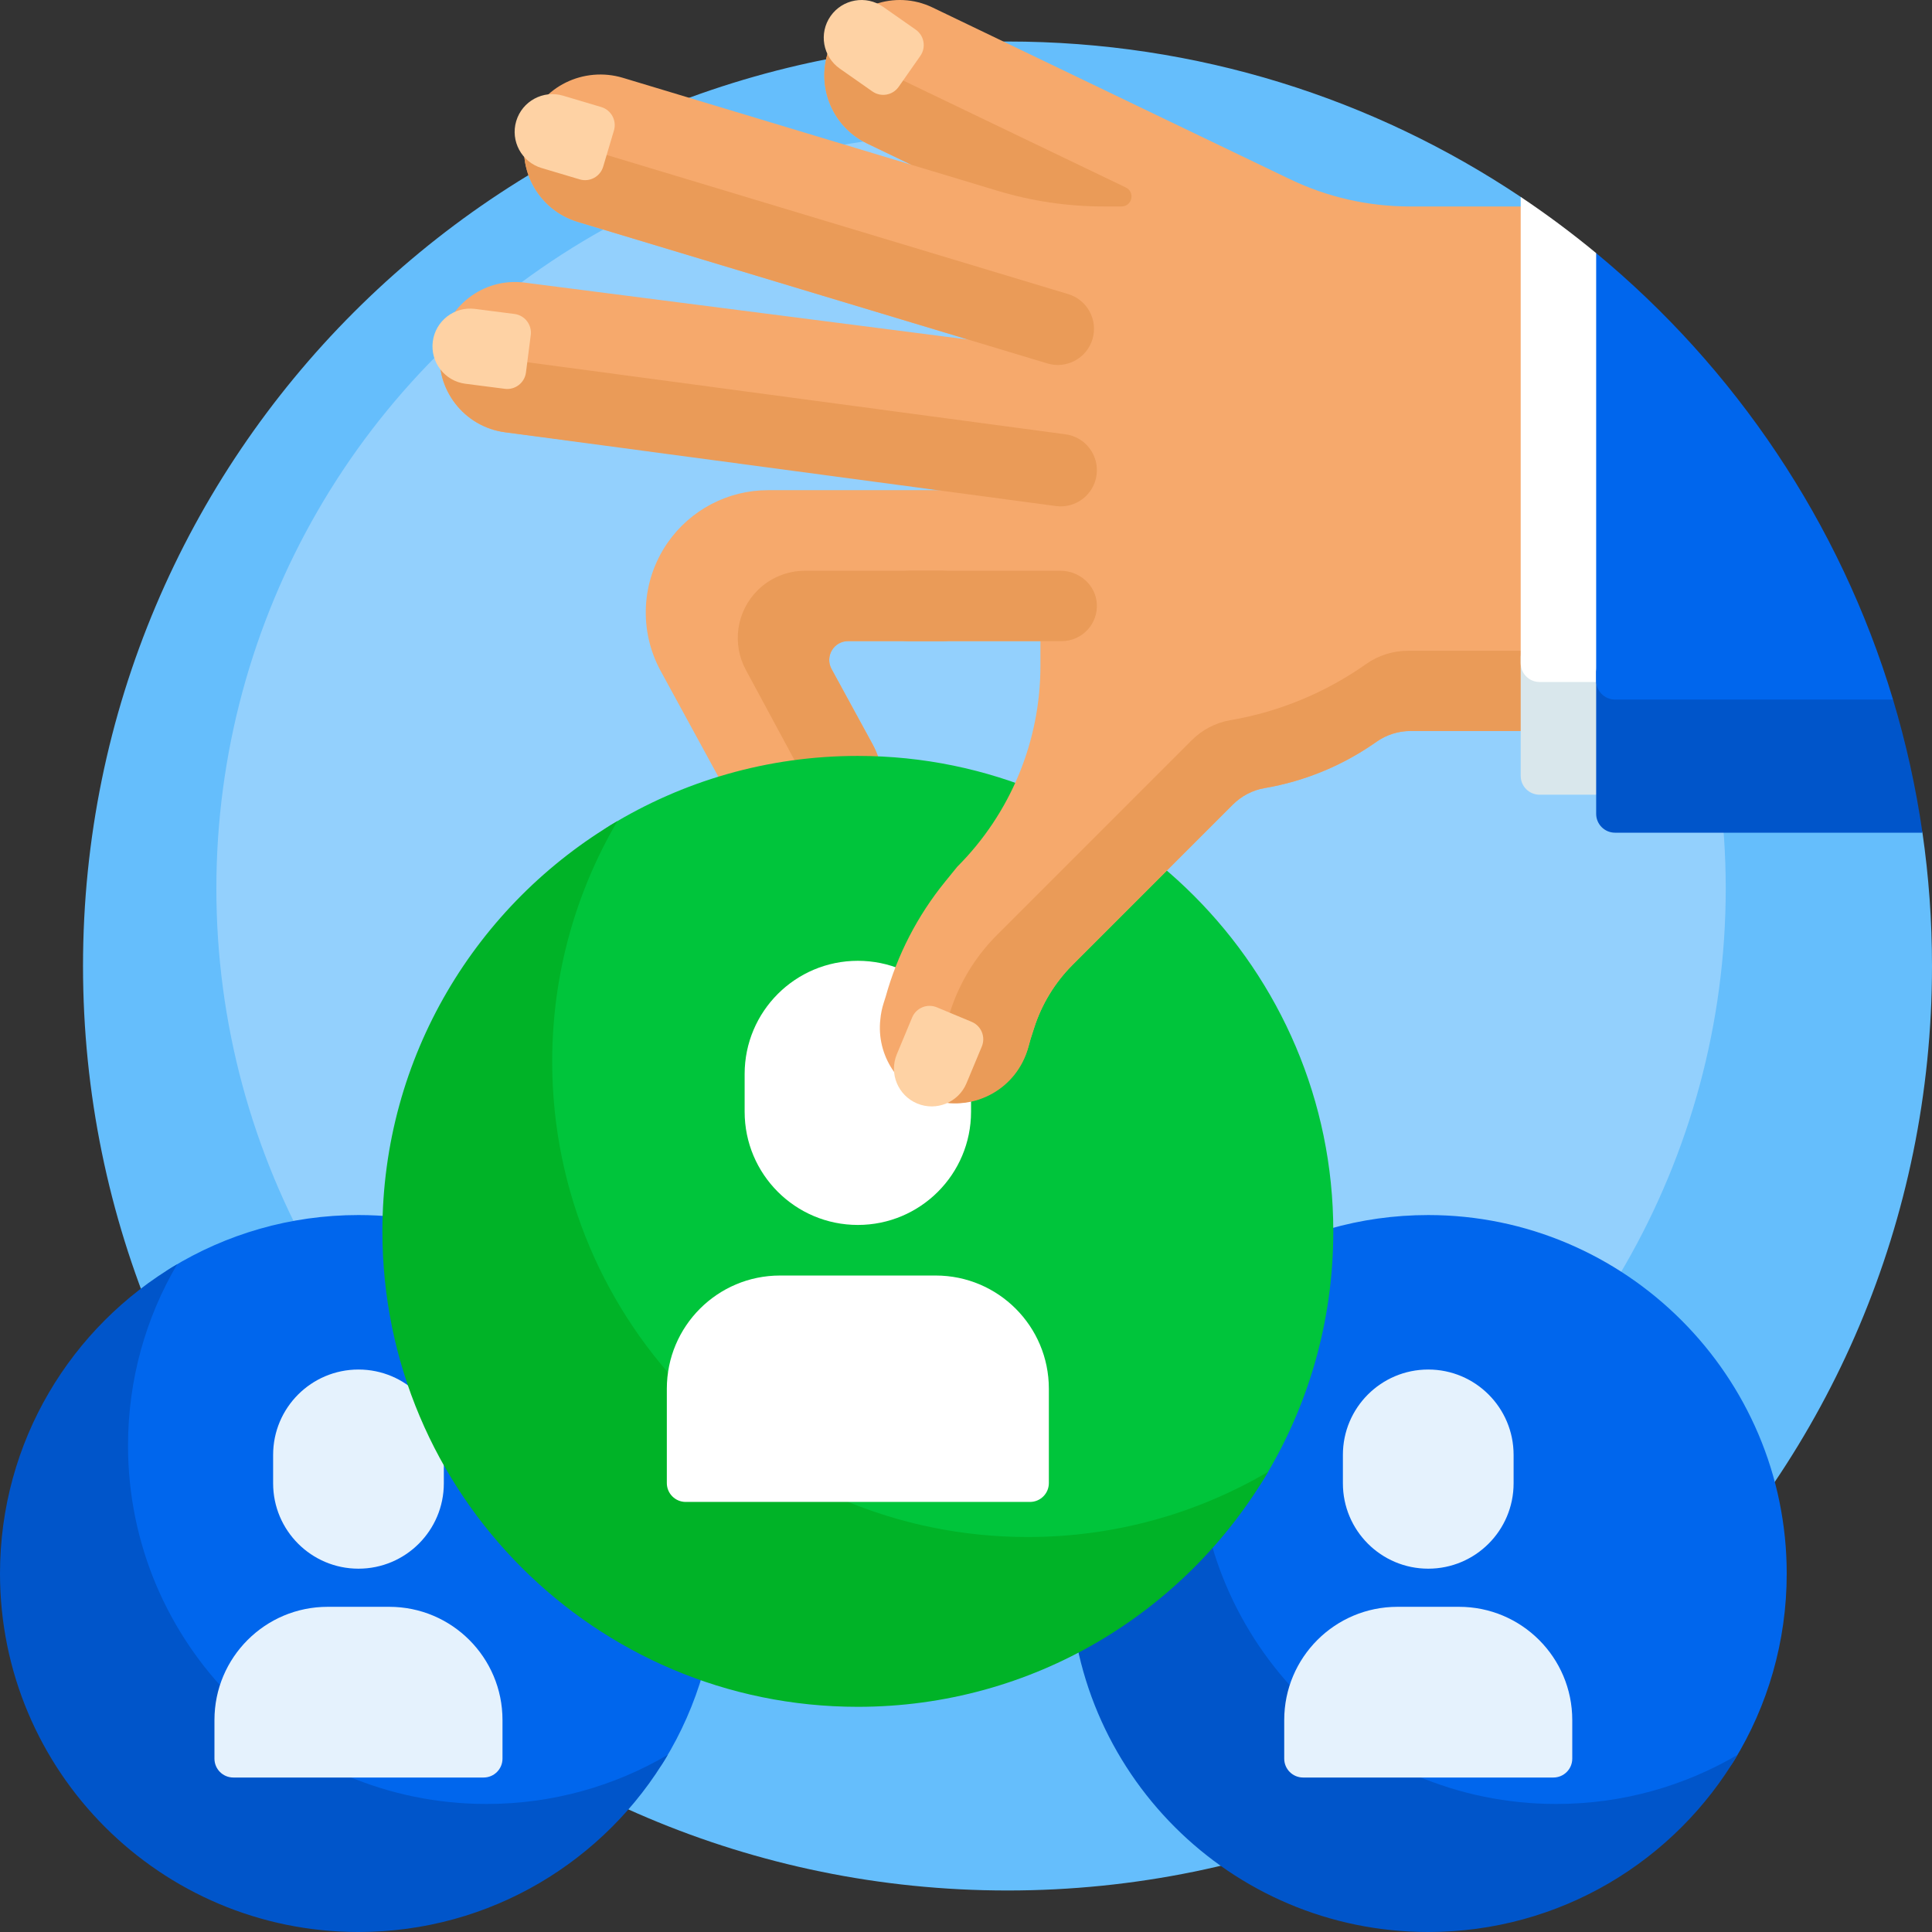 <svg id="Layer_1" enable-background="new 0 0 512 512" viewBox="0 0 512 512" xmlns="http://www.w3.org/2000/svg"><rect x="0" y="0" width="512" height="512" fill="#333333" stroke="none"/><g><path d="m512 256c0 135.31-109.69 245-245 245s-245-109.69-245-245 109.69-245 245-245c50.317 0 97.092 15.169 136 41.182 2.453 1.64 5.398 13.169 7.787 14.894 50.877 36.734 77.765 81.245 88.851 145.626.374 2.17 9.517 5.78 9.833 7.97 1.667 11.535 2.529 23.331 2.529 35.328z" fill="#65befc"/><circle cx="257.338" cy="235.476" fill="#93d0fd" r="200"/><path d="m320.864 129.903s-78.76 0-117.328.001c-10.664 0-20.638 5.247-26.685 14.03-6.929 10.064-7.608 23.17-1.757 33.896l18.386 33.706c7.666 14.052 19.488 18.117 29.187 13.265 10.182-5.094 14.032-17.564 8.627-27.473l-10.926-20.03c-1.818-3.332.594-7.394 4.389-7.394h95.627c10.845 0 20.081-8.433 20.466-19.271.405-11.379-8.698-20.73-19.986-20.73z" fill="#f6a96c"/><path d="m220.368 177.297c-1.818-3.332.594-7.394 4.389-7.394h25.074c5.15 0 9.325-4.175 9.325-9.325 0-5.15-4.175-9.325-9.325-9.325h-36.495c-4.725 0-9.257 1.877-12.598 5.218-5.566 5.566-6.82 14.124-3.084 21.052l24.322 45.114c.362.664.683 1.34.963 2.024 9.98-5.178 13.714-17.514 8.356-27.335z" fill="#ea9b58"/><path d="m190 417.001c0 18.147-5.089 35.106-13.917 49.528-1.288 2.104-3.062 3.878-5.166 5.166-14.421 8.828-31.38 13.917-49.528 13.917-52.293 0-95.001-42.708-95.001-95.001 0-18.14 5.085-35.092 13.906-49.51 1.295-2.116 3.078-3.899 5.194-5.194 14.419-8.822 31.371-13.907 49.511-13.907 52.293 0 95.001 42.708 95.001 95.001z" fill="#0066ed"/><path d="m176.973 465.044c-16.502 28.095-47.035 46.956-81.973 46.956-52.467 0-95-42.533-95-95 0-34.938 18.861-65.471 46.956-81.973-8.279 14.096-13.027 30.515-13.027 48.044 0 52.467 42.533 95 95 95 17.528 0 33.948-4.747 48.044-13.027z" fill="#0055ca"/><path d="m95 415.717c12.492 0 22.619-10.127 22.619-22.619v-7.54c0-12.492-10.127-22.619-22.619-22.619-12.492 0-22.619 10.127-22.619 22.619v7.54c0 12.492 10.127 22.619 22.619 22.619z" fill="#e5f2fd"/><path d="m61.834 471.061h66.333c2.761 0 5-2.239 5-5v-10.238c0-16.569-13.431-30-30-30h-16.334c-16.569 0-30 13.431-30 30v10.238c.001 2.762 2.239 5 5.001 5z" fill="#e5f2fd"/><path d="m473.5 417.001c0 18.147-5.089 35.106-13.917 49.528-1.288 2.104-3.062 3.878-5.166 5.166-14.421 8.828-31.38 13.917-49.528 13.917-52.293 0-95.001-42.708-95.001-95.001 0-18.14 5.085-35.092 13.906-49.51 1.295-2.116 3.078-3.899 5.194-5.194 14.418-8.821 31.37-13.906 49.51-13.906 52.294-.001 95.002 42.707 95.002 95z" fill="#0066ed"/><path d="m460.473 465.044c-16.502 28.095-47.035 46.956-81.973 46.956-52.467 0-95-42.533-95-95 0-34.938 18.861-65.471 46.956-81.973-8.279 14.096-13.027 30.515-13.027 48.044 0 52.467 42.533 95 95 95 17.528 0 33.948-4.747 48.044-13.027z" fill="#0055ca"/><path d="m378.5 415.717c12.492 0 22.619-10.127 22.619-22.619v-7.54c0-12.492-10.127-22.619-22.619-22.619-12.492 0-22.619 10.127-22.619 22.619v7.54c0 12.492 10.127 22.619 22.619 22.619z" fill="#e5f2fd"/><path d="m345.333 471.061h66.333c2.761 0 5-2.239 5-5v-10.238c0-16.569-13.431-30-30-30h-16.333c-16.569 0-30 13.431-30 30v10.238c0 2.762 2.239 5 5 5z" fill="#e5f2fd"/><path d="m353.338 326.326c0 24.069-6.749 46.562-18.458 65.689-1.708 2.791-4.061 5.143-6.851 6.851-19.127 11.709-41.62 18.458-65.689 18.458-69.356.001-126.002-56.645-126.001-126.001 0-24.059 6.744-46.544 18.444-65.666 1.717-2.806 4.083-5.172 6.889-6.889 19.122-11.7 41.607-18.444 65.666-18.444 69.355.001 126 56.646 126 126.002z" fill="#00c53b"/><path d="m336.059 390.047c-21.887 37.263-62.383 62.278-108.722 62.278-69.588 0-126-56.412-126-126 0-46.339 25.015-86.835 62.278-108.722-10.981 18.695-17.278 40.473-17.278 63.722 0 69.588 56.412 126 126 126 23.249 0 45.027-6.297 63.722-17.278z" fill="#00b327"/><path d="m227.338 324.623c16.569 0 30-13.431 30-30v-10c0-16.569-13.431-30-30-30-16.569 0-30 13.431-30 30v10c0 16.569 13.431 30 30 30z" fill="#fff"/><path d="m181.717 398.027h91.242c2.761 0 5-2.239 5-5v-25c0-16.569-13.431-30-30-30h-41.242c-16.569 0-30 13.431-30 30v25c0 2.762 2.238 5 5 5z" fill="#fff"/><path d="m404.319 54.718h-30.72c-10.994 0-21.848-2.472-31.758-7.233l-94.722-45.508c-9.956-4.783-21.905-.59-26.688 9.366-4.783 9.956-.59 21.905 9.366 26.688l11.756 5.648-76.454-23.05c-10.383-3.13-21.66 2.277-25.158 12.543-3.672 10.777 2.345 22.358 13.152 25.616l103.489 31.202-117.551-15.094c-10.956-1.407-20.978 6.334-22.384 17.29-1.407 10.956 6.334 20.977 17.29 22.384l136.876 17.575c1.667.214 3.313.216 4.909.027v44.317c0 19.953-7.927 39.09-22.036 53.199l-3.279 4.04c-7.269 8.955-12.613 19.312-15.7 30.424l-.54 1.699c-.451 1.419-.736 2.852-.864 4.276-1.096 9.542 4.828 18.733 14.326 21.474 10.678 3.081 21.975-3.624 24.95-14.331l.529-1.906c.312-.944.614-1.902.92-2.867 2.012-6.339 5.521-12.102 10.224-16.805l42.435-42.435c2.292-2.292 5.227-3.854 8.423-4.399 10.908-1.862 20.991-6.144 29.675-12.275 2.659-1.877 5.841-2.867 9.095-2.867h47.462v-124.503z" fill="#f6a96c"/><g fill="#ea9b58"><path d="m373.132 172.463c-3.955 0-7.823 1.203-11.054 3.484-10.555 7.451-22.809 12.656-36.067 14.919-3.884.663-7.451 2.561-10.237 5.347l-51.575 51.575c-5.72 5.72-9.984 12.731-12.431 20.441-.37 1.167-.735 2.326-1.113 3.468l-.802 2.887c-1.553 5.592-4.939 10.181-9.327 13.3 2.082 1.701 4.542 3.008 7.299 3.774 10.643 2.956 21.667-3.275 24.623-13.918l.66-2.375c.31-.939.611-1.893.915-2.853 2.014-6.344 5.522-12.112 10.228-16.819l42.435-42.435c2.292-2.292 5.227-3.854 8.423-4.399 10.908-1.862 20.99-6.144 29.675-12.275 2.659-1.877 5.841-2.867 9.095-2.867h47.462v-21.255h-48.209z"/><path d="m229.797 38.032 11.756 5.648 22.874 6.896c9.108 2.746 18.57 4.141 28.083 4.141h4.697c2.816 0 3.685-3.814 1.146-5.033l-60.248-28.945c-6.823-3.278-10.939-9.921-11.315-16.982-2.639 1.892-4.854 4.454-6.359 7.587-2.19 4.558-2.498 9.533-1.234 14.047 1.497 5.347 5.201 10.047 10.6 12.641z"/><path d="m289.513 89.899c1.529-5.072-1.343-10.424-6.415-11.953l-124.466-37.526c-7.247-2.185-12.34-8.113-13.802-15.031-2.315 2.276-4.108 5.15-5.111 8.478-3.188 10.575 2.8 21.733 13.375 24.922l124.466 37.525c5.073 1.53 10.424-1.342 11.953-6.415z"/><path d="m281.043 151.254h-40.166c-5.15 0-9.325 4.175-9.325 9.325 0 5.15 4.175 9.325 9.325 9.325h40.486c5.355 0 9.656-4.514 9.305-9.945-.322-4.958-4.659-8.705-9.625-8.705z"/><path d="m290.607 125.821c.675-5.255-3.038-10.061-8.293-10.736l-145.934-19.544c-7.508-.964-13.506-5.974-16.085-12.558-1.91 2.626-3.206 5.755-3.648 9.203-1.407 10.956 6.334 20.978 17.29 22.384l145.935 19.544c5.254.675 10.061-3.038 10.735-8.293z"/></g><path d="m248.268 266.949 9.23 3.847c2.549 1.062 3.754 3.99 2.692 6.539l-4.052 9.721c-2.125 5.098-7.98 7.508-13.078 5.383-5.098-2.125-7.508-7.98-5.383-13.078l4.052-9.721c1.062-2.548 3.99-3.754 6.539-2.691z" fill="#fed2a4"/><path d="m243.895 14.814-5.736 8.192c-1.584 2.262-4.702 2.812-6.964 1.228l-8.627-6.041c-4.524-3.168-5.624-9.403-2.456-13.927 3.168-4.524 9.403-5.624 13.927-2.456l8.627 6.041c2.263 1.583 2.813 4.701 1.229 6.963z" fill="#fed2a4"/><path d="m162.7 34.586-2.852 9.585c-.788 2.647-3.572 4.154-6.218 3.366l-10.094-3.004c-5.293-1.575-8.308-7.144-6.732-12.437 1.575-5.293 7.144-8.308 12.437-6.732l10.094 3.004c2.646.787 4.153 3.571 3.365 6.218z" fill="#fed2a4"/><path d="m140.656 88.8-1.274 9.919c-.352 2.739-2.857 4.674-5.596 4.322l-10.446-1.341c-5.478-.703-9.348-5.714-8.645-11.192.703-5.478 5.714-9.348 11.192-8.645l10.446 1.341c2.739.351 4.674 2.857 4.323 5.596z" fill="#fed2a4"/><path d="m403 173.331v32.277c0 2.761 2.239 5 5 5h19.04v-32.277h-19.04c-2.761 0-5-2.239-5-5z" fill="#d9e7ec"/><path d="m403 175.736c0 2.761 2.239 5 5 5h19.04v-103.438c-.89-.768-1.785-1.53-2.686-2.286-.45-.378-.902-7.561-1.355-7.935-6.401-5.292-13.076-10.265-19.999-14.894z" fill="#fff"/><path d="m428 181.863c-2.761 0-5-2.239-5-5v38.809c0 2.761 2.239 5 5 5h81.471c-1.743-12.069-4.366-23.853-7.802-35.286-.118-.393-3.649-.785-3.769-1.177-.24-.783-.483-1.565-.731-2.345h-69.169z" fill="#0055ca"/><path d="m428 185.386h73.67c-14.093-46.899-41.86-87.88-78.67-118.31v113.31c0 2.761 2.239 5 5 5z" fill="#0066ed"/></g><g/><g/><g/><g/><g/><g/><g/><g/><g/><g/><g/><g/><g/><g/><g/></svg>